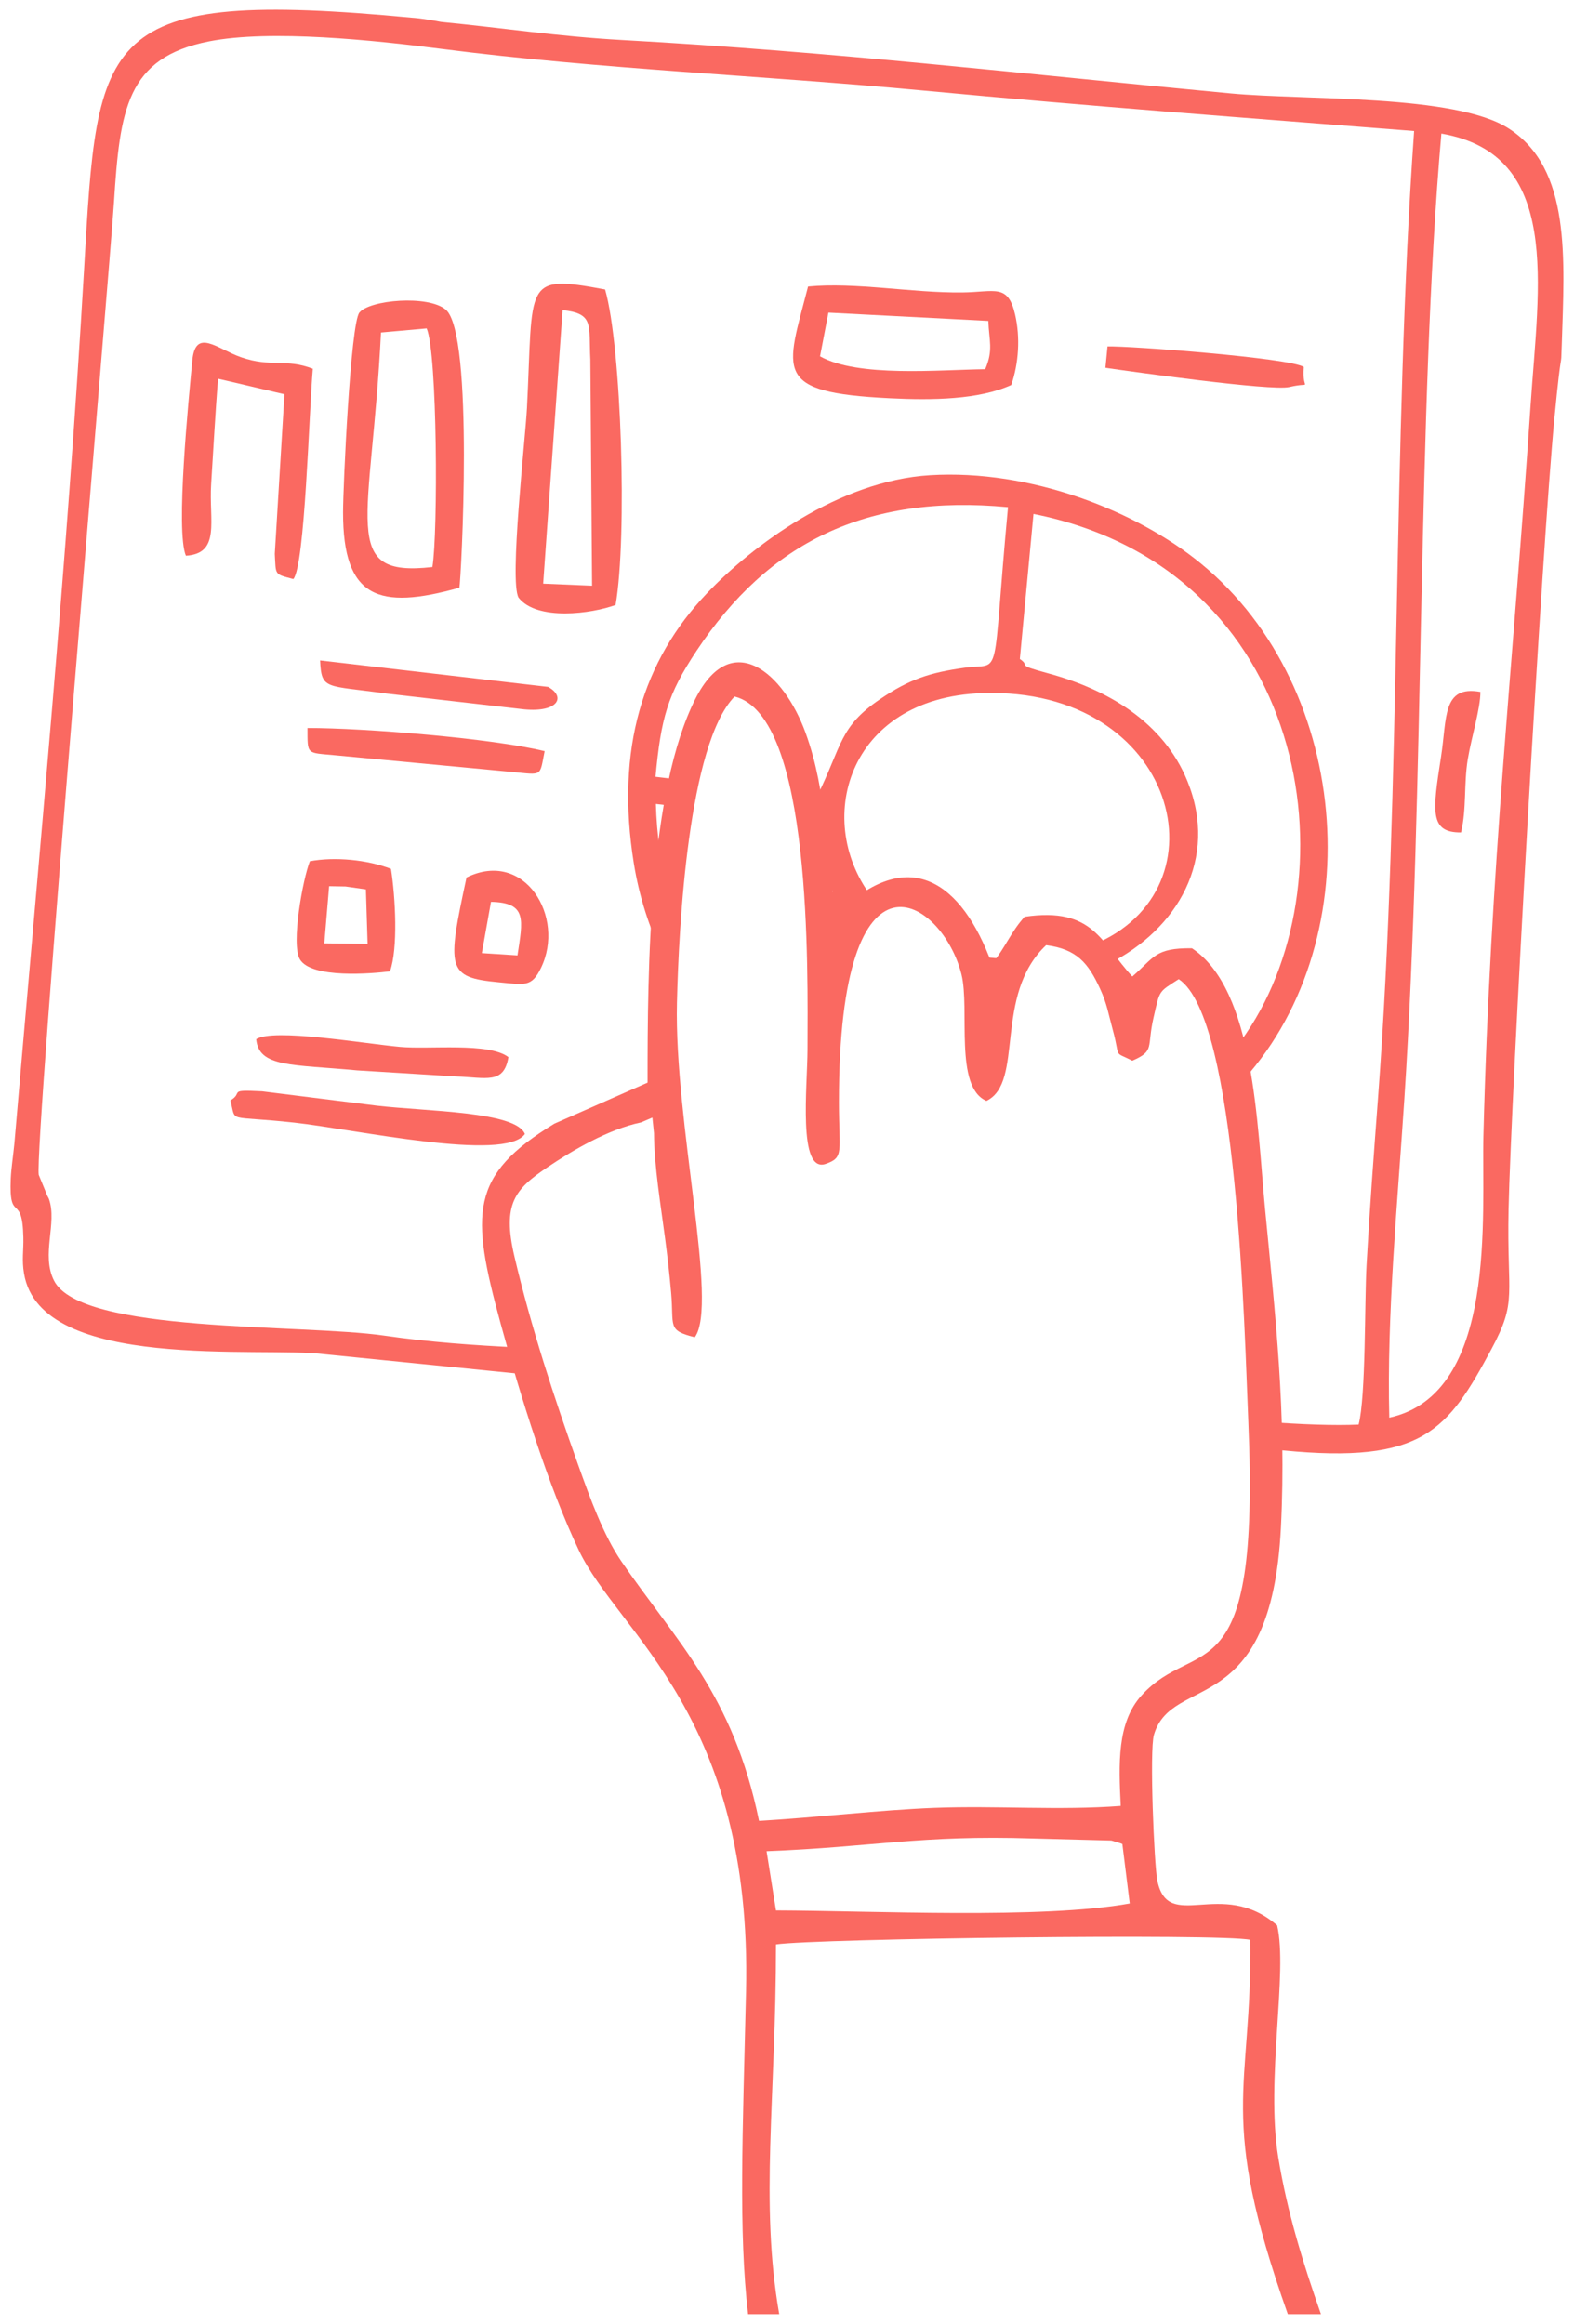 <?xml version="1.0" encoding="UTF-8"?>
<svg xmlns="http://www.w3.org/2000/svg" width="166" height="245" viewBox="0 0 166 245" fill="none">
  <path fill-rule="evenodd" clip-rule="evenodd" d="M149.137 13.814C146.814 46.595 147.823 82.714 145.327 115.825C144.885 121.697 144.446 127.535 144.121 133.412C143.908 137.25 144.061 147.219 143.286 150.191C140.713 150.305 137.317 150.181 133.359 149.89L133.574 152.739L135.28 152.909C150.077 154.367 152.693 150.789 157.282 142.254C160.063 137.078 158.904 136.74 159.099 127.511C159.35 115.684 162.616 57.728 163.941 44.016C164.735 35.803 164.613 39.397 164.707 36.408C164.996 27.259 165.724 17.776 159.097 13.536C153.437 9.914 137.638 10.59 129.813 9.852C107.507 7.75 87.942 5.458 65.621 4.22C58.827 3.843 53.132 2.954 46.505 2.307C44.42 1.908 43.533 1.874 43.531 1.873C10.23 -1.266 10.304 3.597 8.868 28.38C7.085 59.14 4.147 89.825 1.514 120.598C1.405 121.729 1.18 123.191 1.134 124.278C0.93 129.088 2.354 125.634 2.462 130.441C2.496 131.929 2.286 132.805 2.536 134.285C4.291 144.675 27.555 141.919 34.239 142.775L55.554 144.913L55.011 142.857C55.011 142.857 54.928 142.569 54.793 142.066C50.044 141.84 45.286 141.503 40.53 140.815C31.783 139.549 8.517 140.618 5.695 135.01C4.315 132.271 6.052 128.986 5.171 126.432C5.131 126.313 5.033 126.169 4.984 126.053L4.085 123.862C3.622 120.824 11.588 28.059 12.018 21.361C12.646 11.567 13.332 6.081 22.031 4.365C28.518 3.085 39.498 4.243 46.608 5.158C63.324 7.307 80.327 7.941 97.472 9.555C115.002 11.207 131.812 12.459 149.137 13.814ZM152.013 14.085C164.731 16.271 162.273 30.021 161.417 42.766C159.57 70.259 157.171 91.343 156.447 119.71C156.235 128.024 158.009 146.958 146.521 149.464C146.241 138.658 147.389 126.837 148.101 115.974C150.282 82.712 149.425 43.558 152.013 14.085Z" fill="#FA6961"></path>
  <path fill-rule="evenodd" clip-rule="evenodd" d="M87.838 94.05C87.618 94.094 87.395 94.146 87.168 94.205C87.382 95.254 87.561 96.183 87.698 96.945C88.868 96.487 89.38 96.485 89.896 96.842C90.475 96.17 91.218 95.464 92.164 94.862C85.658 86.759 89.281 73.562 103.592 73.077C124.17 72.381 129.675 93.825 115.203 99.644C115.804 100.274 116.381 100.956 116.913 101.625C124.165 97.972 128.564 90.574 125.23 82.357C122.7 76.122 116.815 72.692 110.564 70.994C106.902 69.999 108.802 70.315 107.557 69.477L108.997 54.182C138.096 59.995 142.783 92.301 131.424 108.954C130.904 109.717 130.354 110.442 129.78 111.136C130.097 112.449 130.348 113.637 130.52 114.51C144.604 99.842 142.798 72.616 126.628 59.391C119.853 53.848 108.666 49.456 98.083 50.1C88.419 50.688 79.306 57.569 74.589 62.514C67.792 69.636 64.895 78.959 66.851 91.06C67.404 94.484 68.451 97.739 69.894 100.778C70.001 99.846 70.121 98.859 70.252 97.805C70.38 96.776 70.513 95.787 70.647 94.832C69.735 91.61 69.253 87.919 69.171 84.757L72.327 85.121C72.536 84.132 72.745 83.208 72.952 82.349L69.132 81.898C69.713 75.729 70.38 73.248 73.463 68.609C81.04 57.212 91.328 52.059 106.308 53.471C104.532 72.438 105.786 69.831 101.738 70.396C98.102 70.904 95.917 71.592 92.796 73.726C88.495 76.665 88.853 78.514 86.193 83.912L84.725 83.739C84.981 84.701 85.229 85.672 85.466 86.635L85.759 86.668L87.838 94.05ZM106.965 101.082C105.512 101.086 104.147 100.976 102.869 100.763C103.379 101.886 103.803 102.974 104.131 103.887C104.641 103.942 105.147 103.982 105.654 104.004C105.964 103.179 106.391 102.181 106.965 101.082Z" fill="#FA6961"></path>
  <path fill-rule="evenodd" clip-rule="evenodd" d="M59.334 32.694C62.689 33.071 62.072 34.225 62.259 37.908L62.442 61.75L57.285 61.534L59.334 32.694ZM54.689 63.006C56.627 65.486 62.416 64.706 64.922 63.776C66.166 56.615 65.541 36.524 63.816 30.521C55.112 28.893 56.248 29.74 55.576 42.991C55.409 46.285 53.696 61.27 54.689 63.006Z" fill="#FA6961"></path>
  <path fill-rule="evenodd" clip-rule="evenodd" d="M40.18 35.054L44.999 34.623C46.13 37.226 46.198 56.17 45.603 59.782C35.671 60.91 39.185 55.154 40.18 35.054ZM48.449 61.959C48.625 61.16 50.023 35.16 47.009 32.644C45.138 31.081 38.986 31.617 37.903 32.954C36.971 34.105 36.182 51.19 36.18 54.009C36.171 63.046 39.892 64.362 48.449 61.959Z" fill="#FA6961"></path>
  <path fill-rule="evenodd" clip-rule="evenodd" d="M104.233 33.834C104.307 35.915 104.781 36.898 103.905 38.924C99.06 38.984 90.492 39.809 86.483 37.566L87.368 32.96L104.233 33.834ZM85.222 30.209C82.898 39.218 81.394 41.369 93.819 41.986C98.364 42.212 103.236 42.136 106.651 40.593C107.441 38.295 107.616 35.57 107.052 33.143C106.29 29.869 104.914 30.798 101.466 30.834C96.169 30.891 90.215 29.727 85.222 30.209Z" fill="#FA6961"></path>
  <path fill-rule="evenodd" clip-rule="evenodd" d="M20.28 38.029C19.894 42.132 18.503 55.969 19.604 58.59C23.304 58.357 22.018 54.884 22.268 51.041C22.508 47.356 22.698 43.598 23.001 39.929L29.998 41.565L28.98 58.391C29.11 60.662 28.885 60.505 30.938 61.051C32.166 59.591 32.589 43.473 32.988 38.877C30.201 37.781 28.563 38.751 25.444 37.67C22.894 36.785 20.61 34.513 20.28 38.029Z" fill="#FA6961"></path>
  <path fill-rule="evenodd" clip-rule="evenodd" d="M24.295 116.02C24.966 118.454 23.746 117.558 31.035 118.357C37.51 119.068 53.232 122.543 55.357 119.558C54.414 117.168 45.024 117.179 39.743 116.567L27.636 115.055C23.875 114.865 25.755 115.16 24.295 116.02Z" fill="#FA6961"></path>
  <path fill-rule="evenodd" clip-rule="evenodd" d="M34.709 93.433L36.436 93.463L38.588 93.768L38.767 99.511L34.202 99.456L34.709 93.433ZM41.131 102.405C41.989 99.999 41.711 94.646 41.233 91.604C38.745 90.634 35.303 90.309 32.679 90.798C31.936 92.679 30.677 99.541 31.626 101.143C32.84 103.192 39.267 102.648 41.131 102.405Z" fill="#FA6961"></path>
  <path fill-rule="evenodd" clip-rule="evenodd" d="M51.782 95.08C55.635 95.158 55.139 96.99 54.576 100.727L50.816 100.486L51.782 95.08ZM49.202 92.511C47.121 102.167 47.112 103.043 52.588 103.559C55.374 103.822 56.062 104.087 57.055 102.046C59.666 96.681 55.327 89.5 49.202 92.511Z" fill="#FA6961"></path>
  <path fill-rule="evenodd" clip-rule="evenodd" d="M42.175 110.371C38.136 109.99 28.874 108.393 27.021 109.554C27.285 112.548 30.789 112.201 37.666 112.849L48.036 113.487C51.283 113.596 53.133 114.354 53.621 111.45C51.525 109.868 45.269 110.663 42.175 110.371Z" fill="#FA6961"></path>
  <path fill-rule="evenodd" clip-rule="evenodd" d="M32.427 76.751C32.44 79.612 32.282 79.342 35.298 79.625L54.064 81.394C57.255 81.695 56.897 81.918 57.439 79.194C51.869 77.832 38.409 76.746 32.427 76.751Z" fill="#FA6961"></path>
  <path fill-rule="evenodd" clip-rule="evenodd" d="M33.757 69.627C33.906 72.771 34.31 72.22 40.745 73.121L55.296 74.788C58.886 75.126 59.694 73.448 57.802 72.418L33.757 69.627Z" fill="#FA6961"></path>
  <path fill-rule="evenodd" clip-rule="evenodd" d="M116.802 36.525L116.584 38.778C119.267 39.165 134.077 41.252 135.972 40.806C138.606 40.185 137.254 41.379 137.501 38.688C136.056 37.736 119.118 36.453 116.802 36.525Z" fill="#FA6961"></path>
  <path fill-rule="evenodd" clip-rule="evenodd" d="M154.084 87.766C154.685 85.288 154.368 82.617 154.8 80.033C155.203 77.63 156.135 74.691 156.128 72.948C152.098 72.217 152.61 75.693 151.979 79.771C151.088 85.532 150.734 87.794 154.084 87.766Z" fill="#FA6961"></path>
  <path fill-rule="evenodd" clip-rule="evenodd" d="M80.844 195.172C92.138 194.729 97.057 193.447 108.932 193.828L117.194 194.044C117.386 194.084 117.632 194.183 117.786 194.22C117.939 194.257 118.185 194.326 118.368 194.417L119.146 200.679C109.92 202.351 91.955 201.446 81.837 201.416L80.844 195.172ZM139.311 243.978H135.816C128.336 222.845 132.022 220.667 131.87 204.519C128.839 203.825 86.072 204.377 81.837 204.997C81.837 221.236 80.117 232.162 82.179 243.978H78.894C77.88 235.268 78.324 224.957 78.679 209.983C79.369 180.803 65.222 172.218 61.056 163.469C57.825 156.688 54.9 147.233 52.796 139.532C49.61 127.87 49.533 123.915 58.463 118.469L68.294 114.142C68.289 101.969 68.434 83.368 73.347 73.66C77.145 66.149 82.662 70.933 84.962 77.268C87.279 83.655 86.993 89.731 88.217 96.436C95.82 88.885 101.464 93.013 104.604 101.637C106.06 99.861 106.573 98.304 108.059 96.653C115.384 95.57 116.172 99.483 119.419 102.949C121.726 100.968 121.766 99.927 125.711 99.976C132.317 104.353 132.568 118.602 133.415 127.422C134.487 138.584 135.694 148.994 135.092 161.027C134.065 181.515 123.62 176.371 121.698 182.899C121.215 184.535 121.721 196.576 122.05 198.233C123.175 203.879 128.794 197.892 134.691 202.987C135.851 207.925 133.475 219.248 134.803 227.407C135.767 233.313 137.448 238.655 139.311 243.978ZM67.593 118.339L68.802 117.825L68.972 119.472C68.995 122.989 69.675 126.983 70.147 130.596C70.395 132.491 70.611 134.38 70.781 136.312C71.094 139.843 70.323 140.246 73.274 140.986C75.805 137.562 71.102 118.337 71.393 105.725C71.581 97.63 72.597 78.43 77.47 73.436C85.687 75.461 85.177 102.361 85.162 110.644C85.154 114.532 84.126 123.73 87.082 122.709C89.052 122.029 88.478 121.447 88.476 116.23C88.463 87.323 99.474 94.925 101.403 102.739C102.303 106.386 100.612 114.62 104.036 116.065C108.072 114.117 104.726 104.944 110.329 99.647C113.568 100.064 114.77 101.538 116.015 104.237C116.755 105.839 116.885 106.843 117.358 108.578C118.208 111.688 117.326 110.774 119.419 111.826C121.825 110.781 120.929 110.437 121.658 107.28C122.338 104.345 122.133 104.633 124.313 103.231C130.559 107.346 131.245 140.492 131.654 149.941C132.926 179.3 126.172 172.326 120.374 178.765C117.798 181.625 117.979 185.965 118.195 190.395C111.677 190.889 105.106 190.349 98.576 190.597C92.793 190.817 86.213 191.616 80.049 191.97C77.303 178.594 71.347 173.1 65.517 164.587C63.651 161.861 62.259 158.029 60.976 154.439C58.431 147.322 55.996 139.886 54.252 132.461C52.947 126.906 54.325 125.359 57.725 123.07C60.405 121.266 64.165 119.054 67.593 118.339Z" fill="#FA6961"></path>
</svg>
